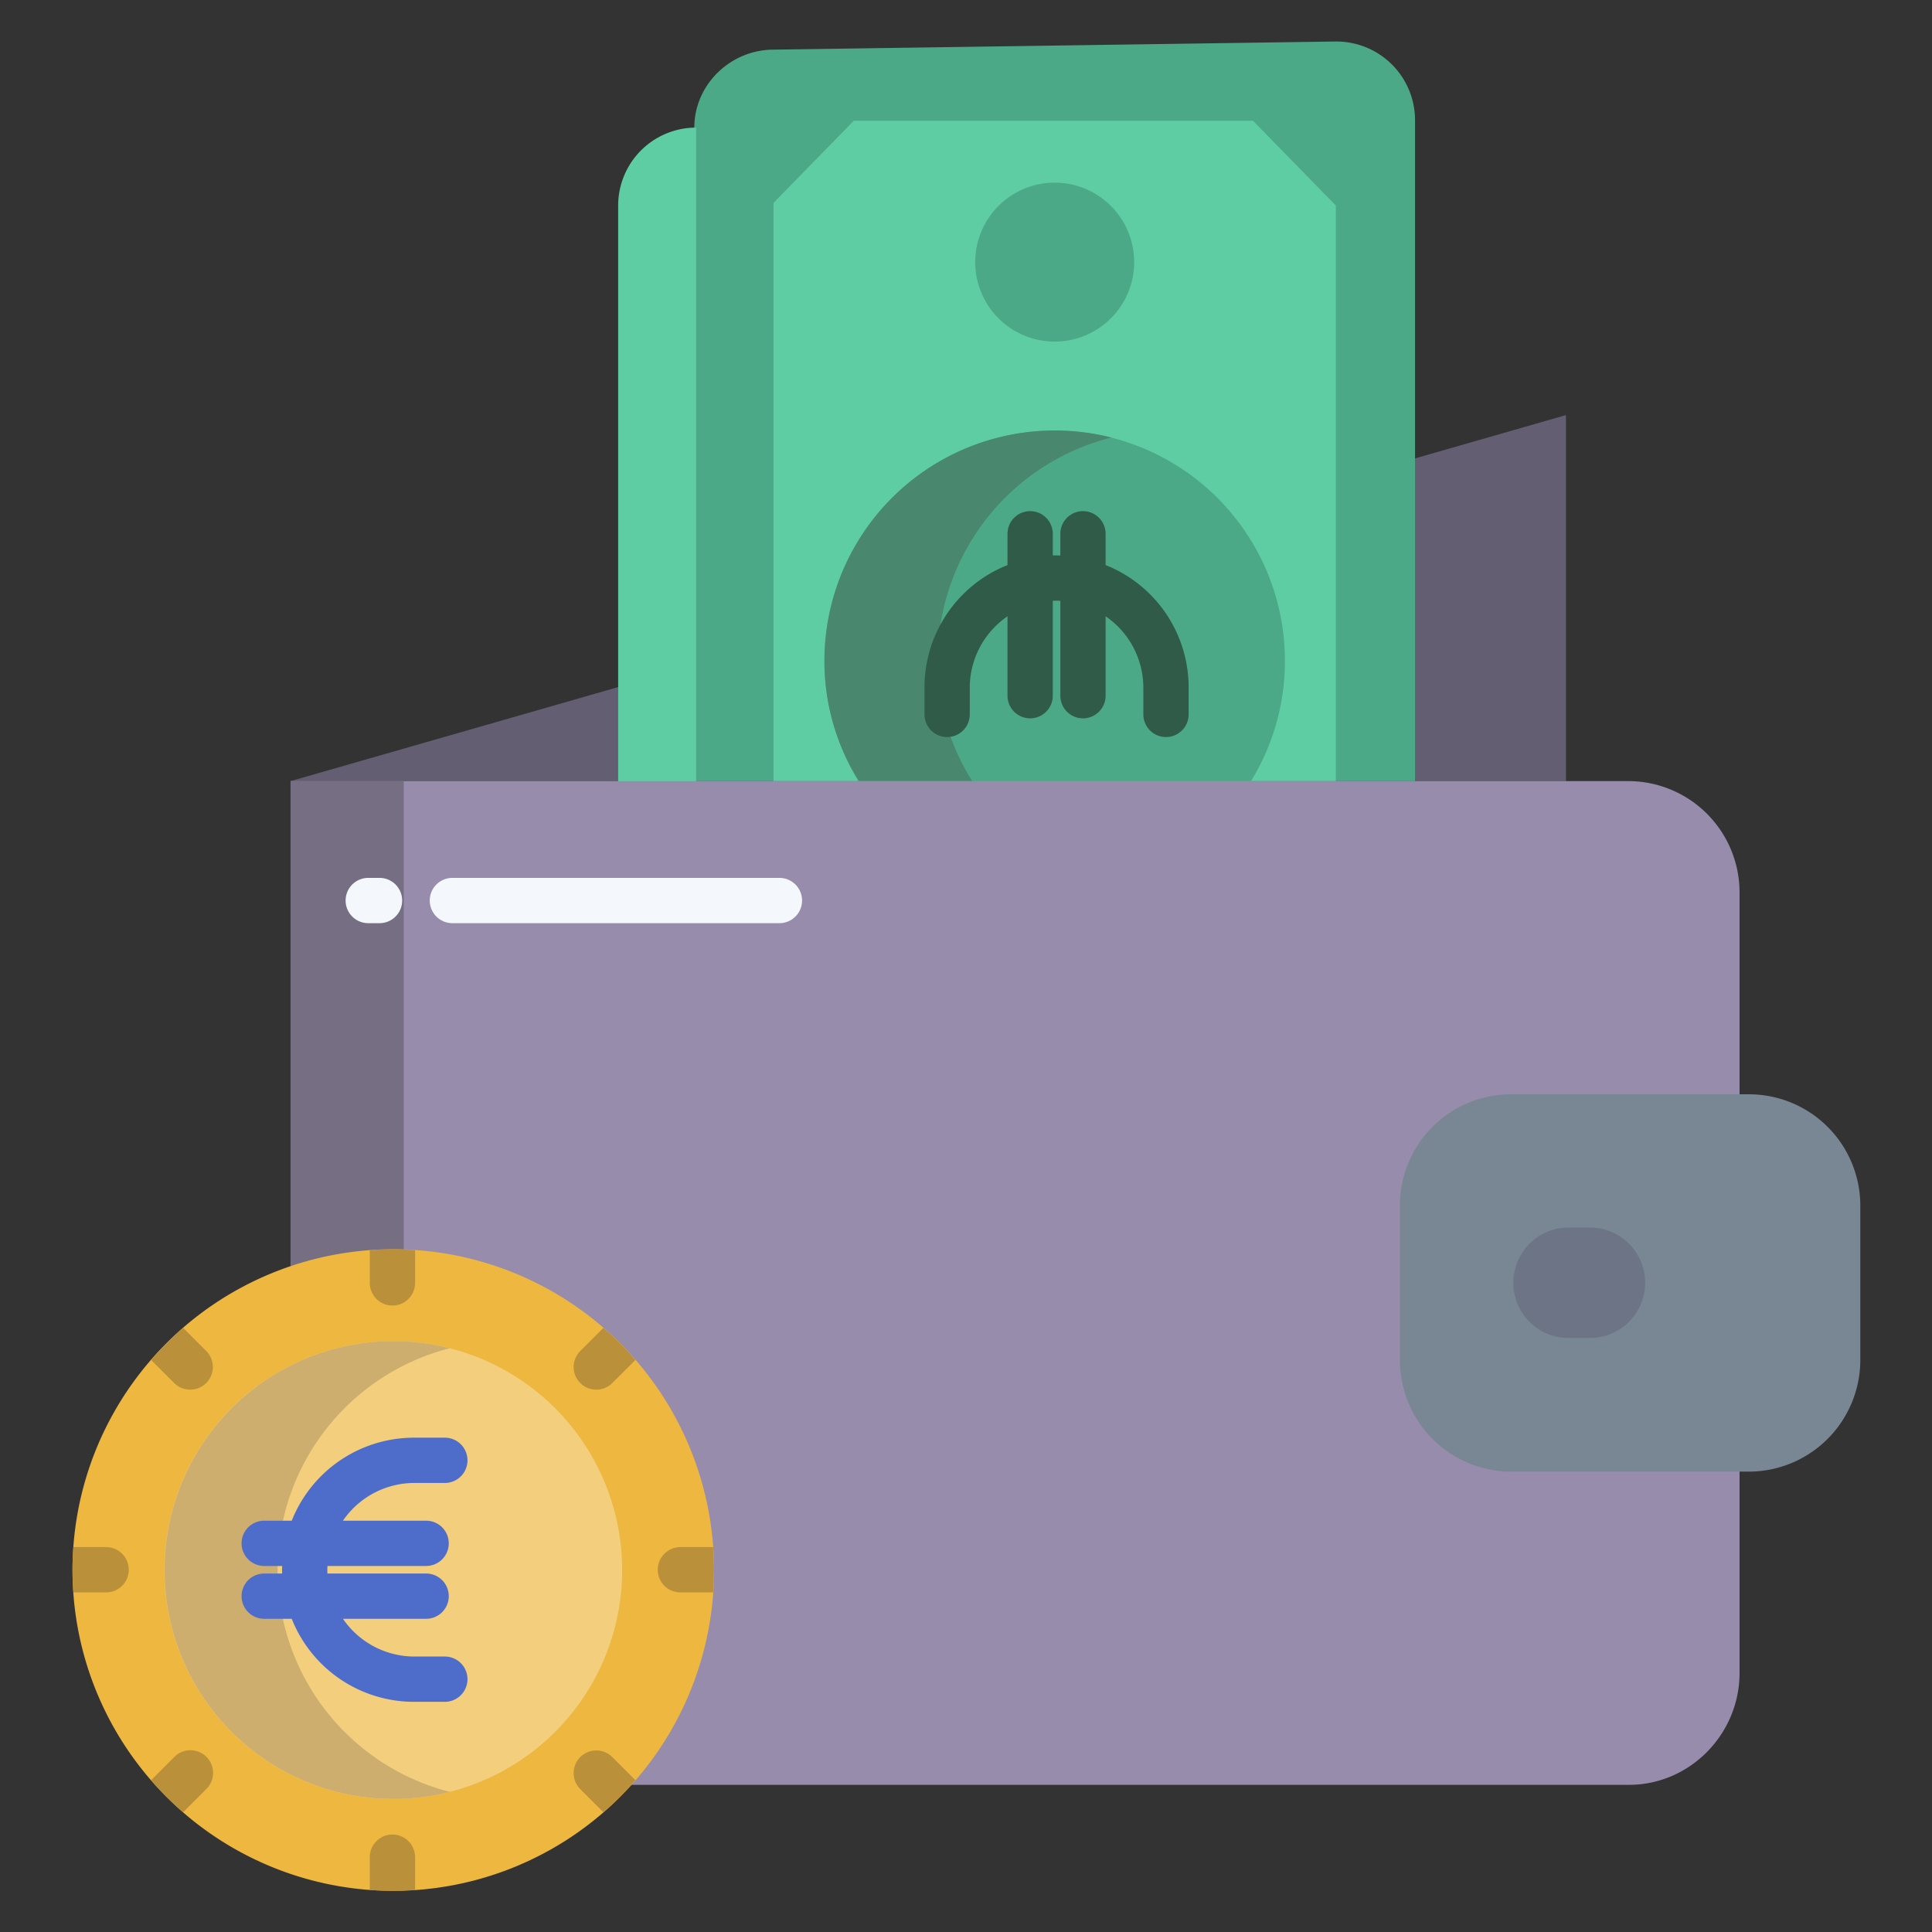 <?xml version="1.0" encoding="UTF-8"?>
<svg xmlns="http://www.w3.org/2000/svg" id="Layer_1" height="512" viewBox="0 0 512 512" width="512" data-name="Layer 1">
  <rect x="0" y="0" width="512" height="512" fill="#333333" stroke="none"/>
  <path d="m77 207h338v-97z" fill="#635e72"></path>
  <path d="m353.814 11-149.1 2.16c-11.287.16-20.714 9.36-20.714 20.65v173.19h191v-175.34a20.862 20.862 0 0 0 -21.186-20.66z" fill="#4ca987"></path>
  <path d="m184.48 33.82v173.44h-20.66v-152.79a20.654 20.654 0 0 1 20.36-20.65z" fill="#5fcda4"></path>
  <path d="m332.05 32h-105.78l-21.27 21.77v153.23h149v-152.54z" fill="#5fcda4"></path>
  <path d="m279.51 48.4a21.065 21.065 0 1 1 -21.07 21.06 21.061 21.061 0 0 1 21.07-21.06z" fill="#4ca987"></path>
  <path d="m340.52 175.11a60.7 60.7 0 0 1 -9.15 32.15h-103.73a61.019 61.019 0 1 1 112.88-32.15z" fill="#4ca987"></path>
  <path d="m294.508 115.954a61.048 61.048 0 0 0 -76.018 59.026 59.407 59.407 0 0 0 9.15 32.02h30a59.407 59.407 0 0 1 -9.15-32.02 60.89 60.89 0 0 1 46.018-59.026z" fill="#49876e"></path>
  <path d="m431.7 207h-354.7v133l86 133h268.7c16.17 0 29.3-13.48 29.3-29.65v-206.81a29.521 29.521 0 0 0 -29.3-29.54z" fill="#978cac"></path>
  <path d="m463.42 290h-62.93a29.429 29.429 0 0 0 -29.49 29.25v41.39a29.523 29.523 0 0 0 29.49 29.36h62.93a29.607 29.607 0 0 0 29.58-29.36v-41.39a29.513 29.513 0 0 0 -29.58-29.25z" fill="#798795"></path>
  <path d="m421.34 325.3a14.645 14.645 0 1 1 0 29.29h-5.65a14.645 14.645 0 0 1 0-29.29z" fill="#6d7486"></path>
  <path d="m107 207h-30v133l30 46.395z" fill="#766f84"></path>
  <path d="m104.222 331.073a85.007 85.007 0 1 1 -85.007 85.007 85 85 0 0 1 85.007-85.007z" fill="#edb740"></path>
  <path d="m104.22 355.42a60.66 60.66 0 1 1 -60.66 60.66 60.654 60.654 0 0 1 60.66-60.66z" fill="#f3ce7d"></path>
  <path d="m119.22 357.293a60.66 60.66 0 1 0 0 117.574 60.674 60.674 0 0 1 0-117.574z" fill="#ceae6f"></path>
  <path d="m100.577 244.65h-2.985a6 6 0 0 1 0-12h2.985a6 6 0 0 1 0 12z" fill="#f4f8fc"></path>
  <path d="m206.555 244.65h-86.668a6 6 0 0 1 0-12h86.668a6 6 0 0 1 0 12z" fill="#f4f8fc"></path>
  <path d="m117.887 439h-8.162a22.963 22.963 0 0 1 -18.84-10h22.044a6 6 0 0 0 0-12h-26.154c-.017 0-.028-.621-.028-1s.011 0 .028-1h26.154a6 6 0 0 0 0-12h-22.045a22.965 22.965 0 0 1 18.841-10h8.162a6 6 0 0 0 0-12h-8.162a34.862 34.862 0 0 0 -32.412 22h-7.293a6 6 0 1 0 0 12h4.755c-.011 1-.028.621-.028 1s.017 1 .028 1h-4.755a6 6 0 1 0 0 12h7.293a34.863 34.863 0 0 0 32.412 22h8.162a6 6 0 0 0 0-12z" fill="#4e6cca"></path>
  <path d="m293 149.753v-8.294a6 6 0 0 0 -12 0v5.756c-1-.012-.621-.029-1-.029s-1 .017-1 .029v-5.756a6 6 0 0 0 -12 0v8.294a34.86 34.86 0 0 0 -22 32.411v7.162a6 6 0 1 0 12 0v-7.162a22.967 22.967 0 0 1 10-18.841v21.045a6 6 0 0 0 12 0v-25.153c0-.019.621-.029 1-.029s0 .01 1 .029v25.153a6 6 0 0 0 12 0v-21.045a22.967 22.967 0 0 1 10 18.841v7.162a6 6 0 1 0 12 0v-7.162a34.86 34.86 0 0 0 -22-32.411z" fill="#315b49"></path>
  <g fill="#ba903a">
    <path d="m104 486.177a6 6 0 0 0 -6 6v8.675c2 .139 3.984.235 6 .235s4-.1 6-.234v-8.676a6 6 0 0 0 -6-6z"></path>
    <path d="m98 331.308v8.674a6 6 0 0 0 12 0v-8.675c-2-.138-3.977-.234-6-.234s-4 .096-6 .235z"></path>
    <path d="m188.981 410h-8.668a6 6 0 0 0 0 12h8.668c.138-2 .234-3.98.234-6s-.096-4-.234-6z"></path>
    <path d="m28.119 410h-8.67c-.138 2-.234 3.981-.234 6s.1 4 .234 6h8.67a6 6 0 1 0 0-12z"></path>
    <path d="m158.025 368.271a5.982 5.982 0 0 0 4.243-1.757l6.132-6.132a85.486 85.486 0 0 0 -8.484-8.486l-6.133 6.132a6 6 0 0 0 4.242 10.243z"></path>
    <path d="m46.166 465.646-6.131 6.131a85.584 85.584 0 0 0 8.484 8.485l6.131-6.131a6 6 0 1 0 -8.484-8.485z"></path>
    <path d="m50.408 368.271a6 6 0 0 0 4.242-10.243l-6.13-6.13a85.486 85.486 0 0 0 -8.485 8.485l6.131 6.131a5.982 5.982 0 0 0 4.242 1.757z"></path>
    <path d="m153.782 465.646a6 6 0 0 0 0 8.485l6.133 6.133a85.486 85.486 0 0 0 8.484-8.486l-6.132-6.132a6 6 0 0 0 -8.485 0z"></path>
  </g>
</svg>
